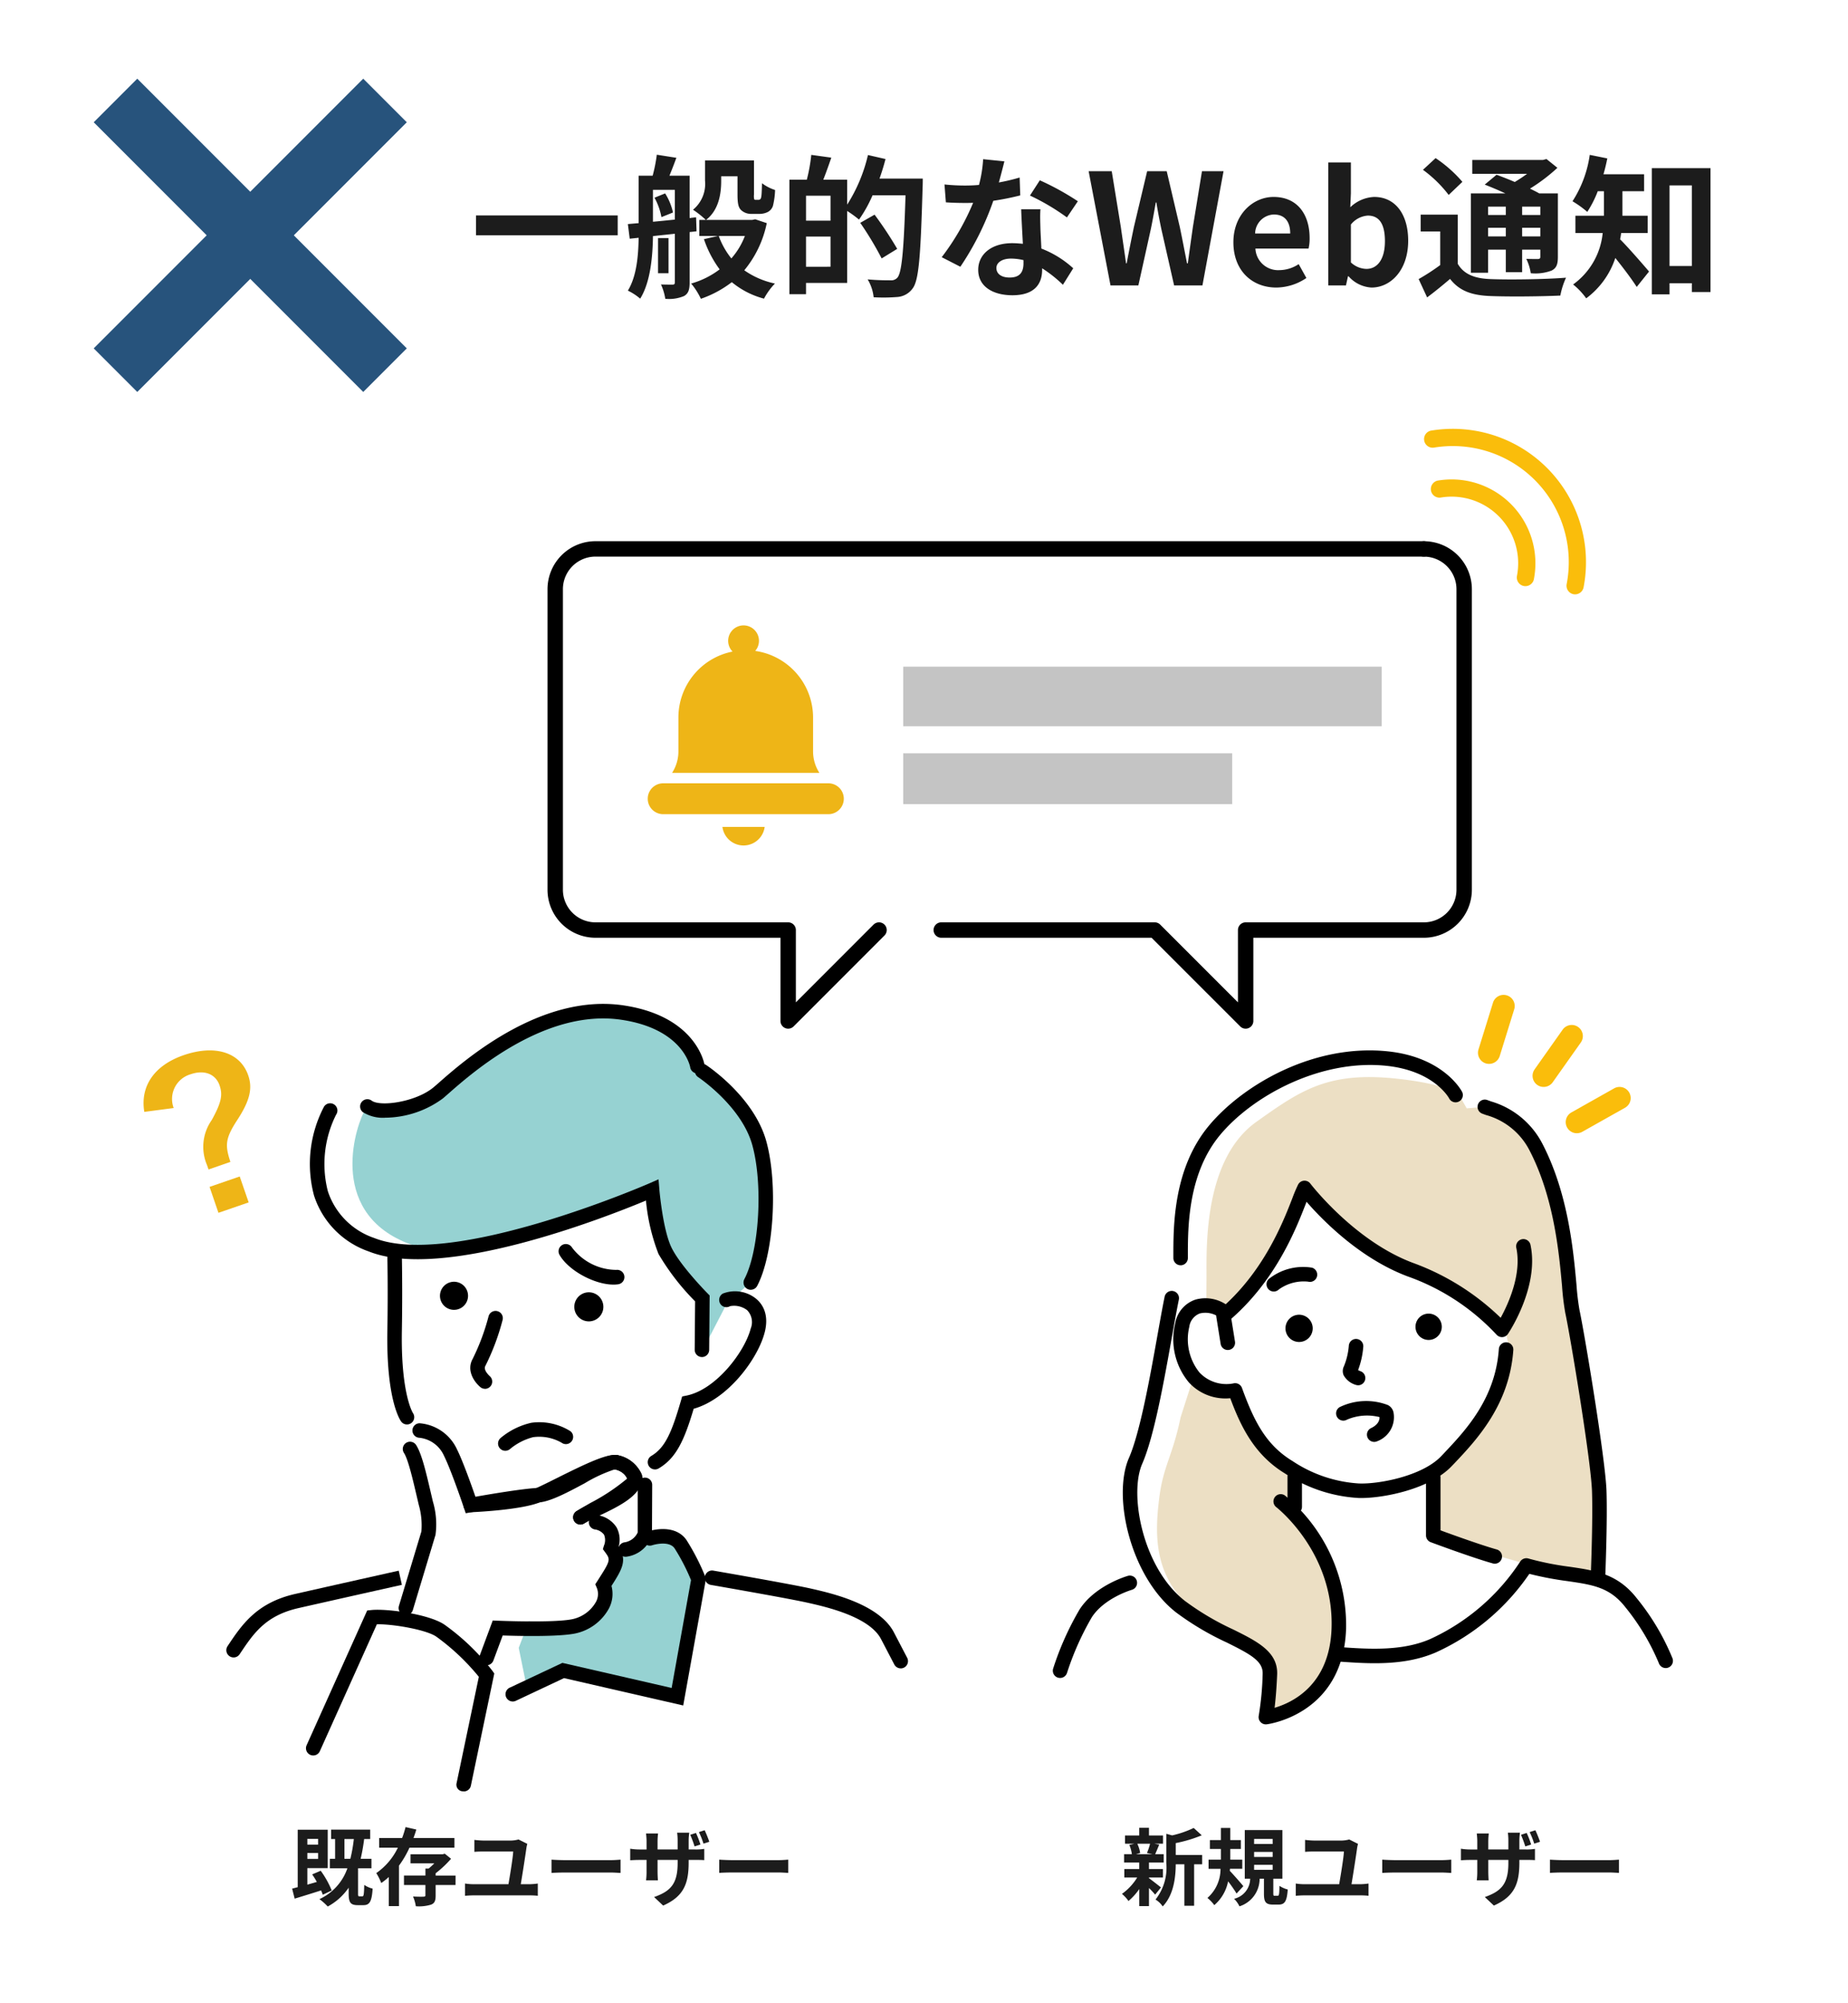 <svg xmlns="http://www.w3.org/2000/svg" xmlns:xlink="http://www.w3.org/1999/xlink" width="240" height="260" viewBox="0 0 240 260"><defs><clipPath id="a"><rect width="240" height="260" transform="translate(340 2847)" fill="#fff" stroke="#707070" stroke-width="1"/></clipPath><clipPath id="b"><rect width="88.524" height="107.641" fill="none"/></clipPath><clipPath id="c"><rect width="80.532" height="87.474" fill="none"/></clipPath><clipPath id="d"><rect width="21.081" height="21.548" fill="none"/></clipPath></defs><g transform="translate(-340 -2847)" clip-path="url(#a)"><g transform="translate(10)"><path d="M.82-9.08V-6.5h18.4V-9.08ZM24-11.38a8.355,8.355,0,0,1,.9,2.52l1.5-.6a7.765,7.765,0,0,0-1.02-2.48Zm-.2-1.02h2.84v3.86c-.98.1-1.94.2-2.84.28Zm5.66,5.38L29.4-8.84l-.84.1v-5.5H25.94c.28-.68.6-1.5.9-2.32l-2.54-.4a20.415,20.415,0,0,1-.54,2.72H21.94v6.16l-1.4.12.24,1.9,1.16-.12C21.9-3.9,21.7-1.22,20.54.68a7.342,7.342,0,0,1,1.6,1.04C23.48-.42,23.76-3.76,23.8-6.4l2.84-.3V-.42c0,.24-.06.32-.3.32-.2,0-.86,0-1.5-.02a7.093,7.093,0,0,1,.56,1.86,5,5,0,0,0,2.44-.36c.58-.34.72-.86.72-1.76V-6.92Zm-3.64.88H24.46v4.56h1.36Zm9.92-.28A9.565,9.565,0,0,1,33.98-3.5a10.192,10.192,0,0,1-1.64-2.92Zm1.34-2.16-.38.08h-6c1.64-1.28,1.96-3.36,1.96-5.06v-.6h2.12v2.38c0,1.24.14,1.68.46,2a1.891,1.891,0,0,0,1.34.5h1.04a2.382,2.382,0,0,0,1.08-.24,1.373,1.373,0,0,0,.68-.8,9.966,9.966,0,0,0,.28-2.06,5.677,5.677,0,0,1-1.7-.88c-.02.76-.04,1.38-.08,1.66-.04.26-.08.38-.16.42a.369.369,0,0,1-.26.08h-.32a.2.2,0,0,1-.2-.1,2.153,2.153,0,0,1-.02-.6v-4.42H30.56v2.62A4.335,4.335,0,0,1,29-9.82,11.732,11.732,0,0,1,30.66-8.5h-.84v2.08h2.44L30.42-6a14.244,14.244,0,0,0,2.04,3.92,11.07,11.07,0,0,1-3.7,1.84,8.971,8.971,0,0,1,1.26,1.98A14.093,14.093,0,0,0,34.04-.42a10.891,10.891,0,0,0,4.18,2.14A8.611,8.611,0,0,1,39.64-.24a10.777,10.777,0,0,1-3.98-1.72,13.991,13.991,0,0,0,2.92-6.12Zm6.6,6.16V-6.34h3.18v3.92ZM46.86-8.4H43.68v-3.24h3.18Zm6.36-5.46c.3-.84.56-1.68.78-2.54l-2.28-.52a20.687,20.687,0,0,1-2.7,6.44v-3.24h-3.1c.34-.86.7-1.86,1.04-2.86l-2.6-.36a21.451,21.451,0,0,1-.58,3.22H41.52V1.14h2.16V-.32h5.34V-9.66a14.855,14.855,0,0,1,1.54,1.12,17.253,17.253,0,0,0,1.76-3.16H56.6C56.38-4.64,56.12-1.64,55.54-1a1.067,1.067,0,0,1-.88.34c-.52,0-1.7,0-2.98-.12a5.6,5.6,0,0,1,.78,2.32A22.419,22.419,0,0,0,55.6,1.5,2.668,2.668,0,0,0,57.52.4c.82-1.06,1.04-4.24,1.3-13.18.02-.28.02-1.08.02-1.08Zm2.3,9.12a48.269,48.269,0,0,0-2.94-4.44L50.72-8.12A42.8,42.8,0,0,1,53.5-3.5ZM69.44-16.1l-2.76-.28a16.819,16.819,0,0,1-.54,3.34c-.62.06-1.22.08-1.82.08a25.266,25.266,0,0,1-2.66-.14l.18,2.32c.86.06,1.68.08,2.5.08.34,0,.68,0,1.04-.02A31.51,31.51,0,0,1,61.3-3.66l2.42,1.24A36.852,36.852,0,0,0,68-10.98a34.7,34.7,0,0,0,3.5-.7L71.42-14a24.519,24.519,0,0,1-2.7.64C69.02-14.44,69.28-15.46,69.44-16.1ZM68.4-2.26c0-.7.74-1.22,1.9-1.22a7.185,7.185,0,0,1,1.62.2v.4c0,1.1-.42,1.86-1.8,1.86C69.02-1.02,68.4-1.52,68.4-2.26Zm5.72-7.62h-2.5c.04,1.22.14,3,.22,4.48-.46-.04-.9-.08-1.38-.08-2.78,0-4.42,1.5-4.42,3.46,0,2.2,1.96,3.3,4.44,3.3,2.84,0,3.86-1.44,3.86-3.3v-.2a16.955,16.955,0,0,1,2.7,2.14l1.34-2.14a13.079,13.079,0,0,0-4.14-2.56c-.04-1-.1-1.96-.12-2.54C74.1-8.2,74.06-9.04,74.12-9.88Zm3.44,1.06,1.42-2.1a34.451,34.451,0,0,0-4.94-2.72l-1.28,1.98A28.866,28.866,0,0,1,77.56-8.82ZM83.22,0h3.62l1.62-7.32c.24-1.16.44-2.3.64-3.44h.08c.18,1.14.4,2.28.64,3.44L91.48,0h3.68L97.9-14.82H95.1L93.92-7.58c-.22,1.54-.44,3.12-.66,4.72h-.1c-.32-1.6-.62-3.2-.94-4.72l-1.7-7.24H87.98L86.26-7.58c-.32,1.54-.64,3.12-.94,4.72h-.08c-.22-1.6-.46-3.16-.68-4.72l-1.18-7.24h-3Zm21.54.28a7.051,7.051,0,0,0,3.9-1.24l-1-1.8a4.616,4.616,0,0,1-2.52.78,2.943,2.943,0,0,1-3.1-2.8h6.9a5.527,5.527,0,0,0,.14-1.36c0-3.08-1.6-5.34-4.68-5.34-2.66,0-5.22,2.26-5.22,5.88C99.18-1.9,101.62.28,104.76.28ZM102-6.74a2.521,2.521,0,0,1,2.44-2.46c1.44,0,2.12.96,2.12,2.46ZM117.12.28c2.46,0,4.76-2.22,4.76-6.08,0-3.42-1.66-5.68-4.42-5.68a4.778,4.778,0,0,0-3.1,1.34l.08-1.8v-4.02H111.5V0h2.3l.26-1.18h.08A4.279,4.279,0,0,0,117.12.28Zm-.66-2.42a3.051,3.051,0,0,1-2.02-.84V-7.9a3.085,3.085,0,0,1,2.2-1.16c1.54,0,2.22,1.18,2.22,3.32C118.86-3.3,117.82-2.14,116.46-2.14Zm18.1-8.08v1.08h-2.3v-1.08Zm4.48,1.08h-2.36v-1.08h2.36Zm-2.36,2.78V-7.48h2.36v1.12Zm-4.42,0V-7.48h2.3v1.12Zm0,1.72h2.3v2.92h2.12V-4.64h2.36v.92c0,.2-.06.28-.3.3-.2,0-.9,0-1.52-.02a6.5,6.5,0,0,1,.58,1.86,6.019,6.019,0,0,0,2.7-.34c.64-.32.82-.82.82-1.78v-8.24H138.9c-.34-.2-.76-.4-1.2-.62a22.764,22.764,0,0,0,3.56-2.7l-1.42-1.14-.46.12H130.2v1.8h7.12a18.479,18.479,0,0,1-1.6,1.06c-.82-.36-1.66-.68-2.36-.94l-1.54,1.28c.82.32,1.78.72,2.68,1.14h-4.48v10.3h2.24Zm-3.34-8.8a17.13,17.13,0,0,0-3.48-3.08L123.8-15a16.235,16.235,0,0,1,3.34,3.26Zm-.6,4.26H123.5V-7h2.54v4.36a27.529,27.529,0,0,1-2.8,1.82l1.1,2.38c1.12-.84,2.06-1.62,2.98-2.4,1.2,1.54,2.78,2.12,5.18,2.22,2.44.1,6.68.06,9.14-.06A9.828,9.828,0,0,1,142.38-1c-2.74.22-7.48.28-9.86.18-2.04-.08-3.42-.64-4.2-1.98ZM152.98-6.8V-9.04H149.7v-3.18h2.82v-2.2h-5.28c.2-.68.36-1.36.5-2.06l-2.28-.46a14.9,14.9,0,0,1-2.24,6.02,13.378,13.378,0,0,1,1.92,1.38,13.95,13.95,0,0,0,1.36-2.68h.8v3.18h-3.7V-6.8h3.54A9.342,9.342,0,0,1,143.3-.12a9.044,9.044,0,0,1,1.7,1.8,10.677,10.677,0,0,0,3.78-5.24c.98,1.22,2.12,2.72,2.78,3.76l1.6-2c-.56-.66-2.72-3.16-3.76-4.18.06-.26.1-.54.14-.82Zm2.84,4.28V-12.98h2.9V-2.52Zm-2.3-12.7V1.16h2.3V-.28h2.9V.86h2.42V-15.22Z" transform="translate(391.001 2884.041)" fill="#1c1c1c"/><path d="M3.7-7.788v.748H2.3v-.748Zm-1.4,2.6v-.77H3.7v.77Zm3.168,4.1a12.184,12.184,0,0,0-1.43-2.563l-1.111.473a10.555,10.555,0,0,1,.605.979c-.418.121-.836.242-1.232.352V-3.993H4.95V-8.976h-3.9v7.458c-.264.066-.506.132-.726.187l.33,1.3c.99-.3,2.233-.682,3.432-1.067.088.2.165.4.22.561ZM7.117-5.2V-7.766H8.338A19.905,19.905,0,0,1,7.887-5.2ZM9.064-.33c-.154,0-.176-.044-.176-.374V-3.971h1.738V-5.2h-1.4A25.675,25.675,0,0,0,9.68-7.766h.781V-8.987H5.39v1.221h.517V-5.2H5.225v1.232H7.5a6.85,6.85,0,0,1-3.63,4A7.748,7.748,0,0,1,4.95.99,7.686,7.686,0,0,0,7.667-1.452v.759C7.667.44,7.887.814,8.844.814h.737c.8,0,1.089-.451,1.2-2.145a3.262,3.262,0,0,1-1.089-.484C9.658-.528,9.614-.33,9.449-.33ZM21.4-6.644V-7.9H16.082c.143-.363.264-.737.374-1.1l-1.4-.319A12.414,12.414,0,0,1,14.608-7.9H11.627v1.254h2.431a8.461,8.461,0,0,1-2.805,3.3A7.429,7.429,0,0,1,11.9-2.057a8.466,8.466,0,0,0,.979-.781V.935H14.2V-4.312a12.944,12.944,0,0,0,1.364-2.332Zm.154,3.619H18.964v-.3a13.653,13.653,0,0,0,2-1.881l-.814-.66-.275.077H15.7v1.177h3.091a8.56,8.56,0,0,1-.748.682h-.407v.9H14.85V-1.8h2.783V-.473c0,.143-.055.176-.231.187s-.825.011-1.375-.022A5.185,5.185,0,0,1,16.39.957,5.381,5.381,0,0,0,18.37.748c.473-.187.594-.528.594-1.188V-1.8h2.585Zm9.317-4.114-1.144-.572a3.954,3.954,0,0,1-1.023.143H25.223a11.194,11.194,0,0,1-1.232-.088v1.551c.4-.033.8-.044,1.243-.044h3.8c-.022.715-.407,3.047-.616,4.246H23.87a7.386,7.386,0,0,1-1.089-.088V-.4c.374-.033.759-.055,1.089-.055h7.337A8.529,8.529,0,0,1,32.23-.4V-1.991a8.462,8.462,0,0,1-1.023.088H30.019c.209-1.232.6-3.74.737-4.741A4.738,4.738,0,0,1,30.866-7.139Zm3.146,2.046v1.727c.407-.033,1.144-.055,1.771-.055H41.69c.462,0,1.023.044,1.287.055V-5.093c-.286.022-.77.066-1.287.066H35.783C35.211-5.027,34.408-5.06,34.012-5.093ZM52.767-8.558l-.737.242a14.567,14.567,0,0,1,.561,1.507l.759-.242A11.153,11.153,0,0,0,52.767-8.558ZM53.9-8.91l-.748.242a9.852,9.852,0,0,1,.594,1.5l.759-.242C54.362-7.832,54.109-8.47,53.9-8.91ZM51.821-4.7V-5.06h.825c.572,0,.957.011,1.2.033V-6.49a6.518,6.518,0,0,1-1.21.077h-.814V-7.568A7.065,7.065,0,0,1,51.9-8.591H50.325a7.259,7.259,0,0,1,.066,1.023v1.155H47.784V-7.491a8.772,8.772,0,0,1,.066-1H46.288c.033.341.066.671.066.99v1.089h-.935a7.273,7.273,0,0,1-1.188-.1v1.5c.242-.011.638-.044,1.188-.044h.935v1.5a8.9,8.9,0,0,1-.066,1.155h1.54c-.011-.22-.044-.66-.044-1.155v-1.5h2.607v.418c0,2.706-.935,3.652-3.058,4.4L48.51.869C51.172-.308,51.821-1.969,51.821-4.7Zm3.971-.4v1.727c.407-.033,1.144-.055,1.771-.055H63.47c.462,0,1.023.044,1.287.055V-5.093c-.286.022-.77.066-1.287.066H57.563C56.991-5.027,56.188-5.06,55.792-5.093Z" transform="translate(367.614 3093.454)" fill="#1c1c1c"/><path d="M3.861-7.161a8.222,8.222,0,0,1-.407,1.21L4.18-5.8H2.024l.55-.154A4.337,4.337,0,0,0,2.2-7.161ZM3.718-2.772H5.533v-1.1H3.718v-.847H5.632V-5.8H4.521c.154-.33.33-.77.528-1.243l-.638-.121H5.544V-8.228H3.718v-1H2.453v1H.605v1.067H1.837l-.671.154A5.1,5.1,0,0,1,1.5-5.8H.484v1.078H2.453v.847H.517v1.1H2.189A7.217,7.217,0,0,1,.209-.649a4.834,4.834,0,0,1,.847.924,7.77,7.77,0,0,0,1.4-1.551V.935H3.718V-1.408a10.294,10.294,0,0,1,.8.858l.759-.935c-.253-.2-1.166-.924-1.562-1.2ZM10.626-5.7H7.194v-1.54A17.826,17.826,0,0,0,10.571-8.25L9.526-9.207a12.947,12.947,0,0,1-2.8.968l-.759-.209v3.806a6.651,6.651,0,0,1-1.4,4.73A3.014,3.014,0,0,1,5.5.979C6.952-.528,7.183-2.849,7.194-4.488H8.316V.891H9.581V-4.488h1.045ZM15.972-1.65c-.242-.308-1.3-1.518-1.76-1.991l.022-.264h1.6V-5.093H14.278V-6.479h1.375V-7.634H14.278V-9.207H13.057v1.573h-1.43v1.155h1.43v1.386h-1.6V-3.9h1.551A4.986,4.986,0,0,1,11.308-.121,4.749,4.749,0,0,1,12.2.814a5.431,5.431,0,0,0,1.793-3.091,17.792,17.792,0,0,1,1.1,1.584Zm1.4-2.772h2.409v.649H17.369Zm0-1.672h2.409v.649H17.369Zm0-1.683h2.409v.649H17.369ZM20.053-.4c-.165,0-.187-.033-.187-.33V-2.618h1.177V-8.932H16.159v6.314h.7a2.7,2.7,0,0,1-2.09,2.607,3.472,3.472,0,0,1,.7.979,3.756,3.756,0,0,0,2.618-3.586h.561V-.7c0,1.078.209,1.441,1.177,1.441h.726c.781,0,1.078-.4,1.188-1.958a3.687,3.687,0,0,1-1.078-.473C20.647-.539,20.6-.4,20.427-.4ZM30.866-7.139l-1.144-.572a3.954,3.954,0,0,1-1.023.143H25.223a11.194,11.194,0,0,1-1.232-.088v1.551c.4-.033.8-.044,1.243-.044h3.8c-.022.715-.407,3.047-.616,4.246H23.87a7.386,7.386,0,0,1-1.089-.088V-.4c.374-.033.759-.055,1.089-.055h7.337A8.529,8.529,0,0,1,32.23-.4V-1.991a8.462,8.462,0,0,1-1.023.088H30.019c.209-1.232.6-3.74.737-4.741A4.738,4.738,0,0,1,30.866-7.139Zm3.146,2.046v1.727c.407-.033,1.144-.055,1.771-.055H41.69c.462,0,1.023.044,1.287.055V-5.093c-.286.022-.77.066-1.287.066H35.783C35.211-5.027,34.408-5.06,34.012-5.093ZM52.767-8.558l-.737.242a14.567,14.567,0,0,1,.561,1.507l.759-.242A11.153,11.153,0,0,0,52.767-8.558ZM53.9-8.91l-.748.242a9.852,9.852,0,0,1,.594,1.5l.759-.242C54.362-7.832,54.109-8.47,53.9-8.91ZM51.821-4.7V-5.06h.825c.572,0,.957.011,1.2.033V-6.49a6.518,6.518,0,0,1-1.21.077h-.814V-7.568A7.065,7.065,0,0,1,51.9-8.591H50.325a7.259,7.259,0,0,1,.066,1.023v1.155H47.784V-7.491a8.772,8.772,0,0,1,.066-1H46.288c.033.341.066.671.066.99v1.089h-.935a7.273,7.273,0,0,1-1.188-.1v1.5c.242-.011.638-.044,1.188-.044h.935v1.5a8.9,8.9,0,0,1-.066,1.155h1.54c-.011-.22-.044-.66-.044-1.155v-1.5h2.607v.418c0,2.706-.935,3.652-3.058,4.4L48.51.869C51.172-.308,51.821-1.969,51.821-4.7Zm3.971-.4v1.727c.407-.033,1.144-.055,1.771-.055H63.47c.462,0,1.023.044,1.287.055V-5.093c-.286.022-.77.066-1.287.066H57.563C56.991-5.027,56.188-5.06,55.792-5.093Z" transform="translate(475.5 3093.454)" fill="#1c1c1c"/><line y2="49.5" transform="translate(344.999 2860.041) rotate(-45)" fill="none" stroke="#27537c" stroke-width="8"/><line y2="49.5" transform="translate(380.001 2860.041) rotate(45)" fill="none" stroke="#27537c" stroke-width="8"/><g transform="translate(359.394 2977.291)"><g clip-path="url(#b)"><path d="M71.127,8.212s-.943-5.61-9.7-6.921C50.16-.4,39.568,9.977,37.48,11.714c-2.57,2.137-9.684,2.347-9.684,2.347-1.108,1.66-5.2,13.158,5.381,17.393s32.084-7.125,32.084-7.125.448,5.38,1.671,7.884c1.237,2.535,4.851,6.183,4.851,6.183l-.057,6.665,3.02-5.827,3.32-2.9c1.961-3.716,2.629-12.588,1.111-18.077S71.73,8.872,71.73,8.872" transform="translate(-9.71 -0.412)" fill="#96d2d2"/><path d="M60.486,124.78l1.325-3.485s5.957,1.707,8.34-.3c1.652-1.391,3.49-6.935,2.3-9.209,1.438.225,3.751.352,4.609-.993l3.755-.112a24.87,24.87,0,0,1,2.477,5.192l-2.929,15.243-15.866-3.4L61.368,129.1Z" transform="translate(-22.512 -41.195)" fill="#96d2d2"/><path d="M68.183,53.5h-.008a.942.942,0,0,1-.934-.95l.053-6.278a30.978,30.978,0,0,1-4.753-6.149,25.611,25.611,0,0,1-1.629-6.933c-5.277,2.2-26.366,10.461-36,6.606A11.362,11.362,0,0,1,17.8,32.53a15.958,15.958,0,0,1,1.3-11.523.942.942,0,1,1,1.566,1.046,14.284,14.284,0,0,0-1.07,9.919,9.566,9.566,0,0,0,6.019,6.077c10.09,4.037,35.467-6.972,35.722-7.084l1.206-.528.11,1.312c0,.052.448,5.234,1.578,7.549,1.155,2.366,4.64,5.9,4.675,5.934l.276.279-.059,7.057a.942.942,0,0,1-.942.934" transform="translate(-6.415 -7.663)"/><path d="M30.922,14.777a4.9,4.9,0,0,1-2.916-.73.942.942,0,0,1,1.149-1.492c1.078.831,5.724.207,8.051-1.73.171-.142.4-.344.684-.593C41.167,7.352,51.137-1.414,61.891.2c9.329,1.4,10.45,7.44,10.493,7.7a.942.942,0,1,1-1.857.313c-.036-.195-1.006-4.962-8.914-6.146C51.727.579,42.247,8.908,39.132,11.647c-.3.264-.542.476-.723.627a12.791,12.791,0,0,1-7.488,2.5" transform="translate(-10.287 0)"/><path d="M104.169,41.713a.942.942,0,0,1-.832-1.381c1.936-3.667,2.448-12.28,1.036-17.388-1.4-5.073-7-8.809-7.057-8.846a.942.942,0,0,1,1.034-1.574c.254.166,6.244,4.153,7.839,9.918,1.541,5.573.965,14.694-1.186,18.768a.941.941,0,0,1-.834.5" transform="translate(-36.062 -4.604)"/><path d="M36.579,113.027a.943.943,0,0,1-.9-1.214l2.917-9.658a9.633,9.633,0,0,0-.343-3.469l-.274-1.168c-.5-2.126-1.113-4.772-1.654-5.571a.942.942,0,0,1,1.559-1.056c.736,1.088,1.315,3.571,1.929,6.2l.272,1.16a10.3,10.3,0,0,1,.345,4.34l-2.947,9.768a.943.943,0,0,1-.9.669m2.931-10.648h0Z" transform="translate(-13.264 -33.674)"/><path d="M60.294,99.853a.942.942,0,0,1-.505-1.737A22.039,22.039,0,0,1,61.938,97c1.645-.785,4.13-1.971,4.459-3.008a2.11,2.11,0,0,0-1.64-1.3h-.011a18.988,18.988,0,0,0-3.893,1.8c-2.221,1.188-4.516,2.416-6,2.487-2.362.112-8.588,1.248-8.651,1.26l-.8.146-.26-.772c-.016-.048-1.624-4.808-2.565-6.69a3.96,3.96,0,0,0-3.186-2.335.942.942,0,0,1,0-1.883,5.843,5.843,0,0,1,4.871,3.376c.769,1.539,1.894,4.7,2.4,6.163,1.795-.317,6.116-1.051,8.1-1.145,1.055-.05,3.352-1.279,5.2-2.267,2.577-1.378,4.083-2.15,5.079-2a4.132,4.132,0,0,1,2.81,1.85,2.276,2.276,0,0,1,.339,1.876c-.575,1.817-3.162,3.051-5.443,4.14a21.524,21.524,0,0,0-1.952,1,.937.937,0,0,1-.5.146" transform="translate(-14.311 -32.272)"/><path d="M53.276,125.162a.941.941,0,0,1-.883-1.269l1.684-4.531.684.029c.072,0,7.232.3,9.658-.2a4.612,4.612,0,0,0,3.046-2.215,2.13,2.13,0,0,0,.127-1.852l-.2-.463.373-.58c1.649-2.564,1.606-2.622.892-3.6l-.277-.38.137-.45a1.83,1.83,0,0,0,.011-1.431,1.808,1.808,0,0,0-1.236-.684.942.942,0,0,1,.4-1.841,3.554,3.554,0,0,1,2.46,1.573,3.35,3.35,0,0,1,.284,2.484c1.123,1.789.469,2.924-.939,5.119a4.051,4.051,0,0,1-.357,2.972,6.5,6.5,0,0,1-4.337,3.2c-2.206.457-7.527.328-9.435.264l-1.209,3.25a.942.942,0,0,1-.883.614" transform="translate(-19.478 -39.329)"/><path d="M49.974,100.694a.942.942,0,0,1-.039-1.883c1.767-.074,6.728-.434,8.432-1.193.754-.337,1.76-.837,2.825-1.369,3.865-1.927,6.5-3.175,7.791-2.976a.942.942,0,0,1-.286,1.861c-.841-.1-4.628,1.785-6.664,2.8-1.084.541-2.107,1.051-2.9,1.4-2.34,1.042-8.432,1.326-9.119,1.355h-.04" transform="translate(-18.249 -34.708)"/><path d="M72.684,102.294a.941.941,0,0,1-.505-1.737c.485-.308,1.132-.679,1.818-1.072a26.16,26.16,0,0,0,4.827-3.216,2.615,2.615,0,0,0-1.677-1.129.942.942,0,1,1,.286-1.861,4.319,4.319,0,0,1,3.187,2.411,1.6,1.6,0,0,1-.215,1.636C79.338,98.6,76.9,100,74.933,101.12c-.667.381-1.3.743-1.745,1.028a.937.937,0,0,1-.5.146m6.183-5.908h0Z" transform="translate(-26.701 -34.714)"/><path d="M88.115,82.532a.942.942,0,0,1-.481-1.752c1.821-1.078,2.66-3.084,3.851-7.173l.159-.546.558-.113c3.883-.787,7.591-5.751,8.339-8.689a2.223,2.223,0,0,0-.463-2.4,2.783,2.783,0,0,0-2.214-.518.932.932,0,0,1-1.282-.328.951.951,0,0,1,.333-1.3,4.352,4.352,0,0,1,4.193.558c.751.559,1.913,1.882,1.258,4.454-.871,3.418-4.743,8.673-9.228,9.934-1.238,4.154-2.283,6.4-4.545,7.743a.937.937,0,0,1-.479.131" transform="translate(-32.445 -22.106)"/><path d="M35.849,73.48a.926.926,0,0,1-.754-.385c-.2-.277-1.946-2.96-1.789-11.835.093-5.243,0-9.5,0-9.54a.942.942,0,0,1,1.883-.042c0,.043.094,4.333,0,9.616-.145,8.225,1.428,10.69,1.444,10.714a.945.945,0,0,1-.784,1.473" transform="translate(-12.392 -18.891)"/><path d="M80.867,131.471l-15.48-3.552-6.194,2.915a.942.942,0,1,1-.8-1.7l6.782-3.192,14.189,3.256,2.515-14a26.313,26.313,0,0,0-2.134-4.123c-.75-1.08-2.865-.414-2.886-.407a.942.942,0,1,1-.61-1.782c.141-.047,3.466-1.155,5.043,1.114a29.235,29.235,0,0,1,2.436,4.741l.1.251Z" transform="translate(-21.531 -40.409)"/><path d="M36.965,148.825a.868.868,0,0,1-.925-1.107l2.88-13.757a29.066,29.066,0,0,0-5.517-5.21c-1.328-.917-5.619-1.642-7.723-1.612l-7.418,16.495a.942.942,0,0,1-1.718-.772l7.875-17.51.538-.057c1.981-.211,7.512.524,9.516,1.907a29.387,29.387,0,0,1,6.223,6l.229.328-3.039,14.554a.942.942,0,0,1-.923.758" transform="translate(-6.127 -46.619)"/><path d="M.941,128.44a.942.942,0,0,1-.783-1.464c1.847-2.771,3.757-5.637,8.8-6.781,4.639-1.052,13.429-3.017,13.429-3.017l.411,1.838s-8.787,1.964-13.423,3.017c-4.306.978-5.853,3.3-7.645,5.989a.941.941,0,0,1-.785.419" transform="translate(0 -43.612)"/><path d="M124.422,129.843a.942.942,0,0,1-.836-.505l-1.723-3.3c-1.513-2.895-7.088-4.164-9.468-4.7-2.507-.571-12.534-2.309-12.634-2.327a.941.941,0,0,1,.321-1.855c.415.072,10.176,1.764,12.7,2.337,2.669.607,8.838,2.011,10.754,5.677l1.723,3.3a.942.942,0,0,1-.834,1.378" transform="translate(-36.839 -43.598)"/><path d="M72.015,61.149a1.887,1.887,0,1,0,2.239-1.479,1.889,1.889,0,0,0-2.239,1.479" transform="translate(-26.788 -22.194)"/><path d="M44.226,58.916a1.823,1.823,0,1,0,2.163-1.428,1.825,1.825,0,0,0-2.163,1.428" transform="translate(-16.446 -21.382)"/><path d="M52.368,73.574a.936.936,0,0,1-.6-.22c-.768-.643-1.843-2.136-1-3.656a28.6,28.6,0,0,0,2.071-5.544.942.942,0,0,1,1.824.47,30.26,30.26,0,0,1-2.249,5.992c-.3.531.551,1.288.559,1.3a.942.942,0,0,1-.6,1.664" transform="translate(-18.78 -23.613)"/><path d="M57.15,90.207a.942.942,0,0,1-.612-1.658,9.42,9.42,0,0,1,4-1.979,7.581,7.581,0,0,1,5.086,1.107.942.942,0,0,1-1.163,1.481,5.843,5.843,0,0,0-3.7-.718,7.652,7.652,0,0,0-3,1.541.94.94,0,0,1-.611.225" transform="translate(-20.92 -32.201)"/><path d="M75.843,54.9c-2.459,0-5.861-1.828-7.018-3.886a.942.942,0,0,1,1.642-.922,7.266,7.266,0,0,0,5.741,2.9.942.942,0,0,1,.289,1.861,4.237,4.237,0,0,1-.654.048" transform="translate(-25.571 -18.464)"/><path d="M82.025,108.231a.942.942,0,0,1-.179-1.866,2.245,2.245,0,0,0,1.756-1.286V98.931a.942.942,0,1,1,1.883,0l-.029,6.527a4.03,4.03,0,0,1-3.251,2.755.989.989,0,0,1-.181.017" transform="translate(-30.179 -36.47)"/></g></g><g transform="translate(466.734 2983.331)"><g clip-path="url(#c)"><path d="M38.541,85.186s6.952,5.152,6.618,15.659-9.477,11.523-9.477,11.523a38.446,38.446,0,0,0,.525-5.561c.163-3.842-3.822-3.735-9.46-8.115s-5.531-9.985-4.91-14.945c.525-4.2,1.725-5.39,2.776-10.477L26,68.947c.015-.049.028.008.077.023a20.524,20.524,0,0,0,5.621,1c1.534,4.25,3.206,7.7,6.966,9.975Z" transform="translate(-8.02 -25.654)" fill="#ecdfc4"/><path d="M68.01,9.321c1.5.573,4.617,1.378,6.582,5.132,4.38,8.368,4.106,18.367,4.769,21.4s3.351,19.281,3.491,23.289-.171,11.4-.171,11.4l-9.3-1.7-4.1-1.178c-2.632-.735-7.991-2.731-7.991-2.731V57.378l1.737-2.1c2.814-2.987,7.231-7.4,7.72-14.483l-.535-2.532a29.581,29.581,0,0,0-11.9-7.816c-7.963-2.981-13.74-10.605-13.74-10.605-.993,1.856-1.684,9.073-9.032,15.25l-1.492,1.355A5.764,5.764,0,0,0,31.4,35.089h0l.021-3.679c0-3.862-.35-15.232,6.483-20.09,5.74-4.081,9.277-6.544,18.15-5.606C62.836,6.43,64.2,7.791,64.2,7.791l1.015,1.785Z" transform="translate(-11.466 -2.053)" fill="#ecdfc4"/><path d="M51.657,56.414a1.768,1.768,0,1,1-1.768-1.768,1.768,1.768,0,0,1,1.768,1.768" transform="translate(-17.91 -20.339)"/><path d="M78.431,56.126a1.708,1.708,0,1,1-1.708-1.708,1.708,1.708,0,0,1,1.708,1.708" transform="translate(-27.92 -20.254)"/><path d="M61.969,65.681a.935.935,0,0,1-.3-.048,2.675,2.675,0,0,1-1.585-1.254,1.393,1.393,0,0,1,.044-1.169,8.807,8.807,0,0,0,.63-2.631.942.942,0,1,1,1.878.135,11.053,11.053,0,0,1-.671,3,2.051,2.051,0,0,0,.3.138.942.942,0,0,1-.3,1.834" transform="translate(-22.323 -22.221)"/><path d="M63.539,77.789a.942.942,0,0,1-.4-1.794c.989-.466,1.106-1.106,1.094-1.425a6.627,6.627,0,0,0-4.216.326.942.942,0,0,1-.967-1.617A7.88,7.88,0,0,1,65.3,73a1.372,1.372,0,0,1,.759,1.025A3.331,3.331,0,0,1,63.938,77.7a.936.936,0,0,1-.4.09m.645-3.61c0,.02,0,.04,0,.059Z" transform="translate(-21.807 -26.977)"/><path d="M45.139,47.937a.942.942,0,0,1-.654-1.62,7.144,7.144,0,0,1,5.624-1.475.942.942,0,0,1-.508,1.814,5.52,5.52,0,0,0-3.809,1.018.94.94,0,0,1-.654.264" transform="translate(-16.45 -16.642)"/><path d="M49.35,77.162c-.181,0-.351,0-.507-.013a19.235,19.235,0,0,1-9.412-3.17c-3.987-2.418-5.748-6.108-7.111-9.771a6.433,6.433,0,0,1-5.391-2.067,8.742,8.742,0,0,1-1.766-7.625,3.944,3.944,0,0,1,2.642-3.108,4.854,4.854,0,0,1,4.261.846.942.942,0,0,1-1.249,1.41,3.016,3.016,0,0,0-2.448-.458,2.155,2.155,0,0,0-1.375,1.755,6.889,6.889,0,0,0,1.332,5.916,4.8,4.8,0,0,0,4.5,1.389.946.946,0,0,1,1.016.613c1.612,4.464,3.2,7.448,6.568,9.489a17.461,17.461,0,0,0,8.538,2.9c2.538.135,8.31-.929,10.788-3.559l.325-.344c2.825-2.989,6.693-7.082,7.141-13.558a.942.942,0,0,1,1.879.13c-.494,7.15-4.8,11.706-7.651,14.722L61.1,73c-2.84,3.015-8.826,4.162-11.754,4.162" transform="translate(-9.279 -19.066)"/><path d="M35.3,48.91a.941.941,0,0,1-.929-.793l-.559-3.486a.944.944,0,0,1,.324-.87c5.771-4.852,8.312-11.375,9.533-14.51a19.137,19.137,0,0,1,.767-1.819.942.942,0,0,1,1.581-.125c.057.074,5.716,7.445,13.32,10.292a32.138,32.138,0,0,1,11.4,7.133c.992-1.809,2.762-5.669,2.029-9.088a.942.942,0,0,1,1.842-.395c1.161,5.421-2.756,11.324-2.923,11.573a.944.944,0,0,1-.739.415.965.965,0,0,1-.773-.347,28.993,28.993,0,0,0-11.5-7.527C52.422,37.022,47.55,32,45.527,29.673l-.1.262c-1.249,3.207-3.818,9.8-9.669,14.919l.475,2.966A.942.942,0,0,1,35.3,48.91" transform="translate(-12.58 -10.025)"/><path d="M25.872,27.887a.942.942,0,0,1-.942-.941v-.2c-.005-4-.013-11.457,4.658-17.025C34.061,4.392,43.231-.886,52.807.126c7.2.762,9.52,5.062,9.615,5.245a.942.942,0,0,1-1.671.87c-.076-.141-2-3.592-8.143-4.241-8.491-.893-17.282,3.816-21.577,8.935-4.23,5.041-4.222,12.048-4.218,15.813v.2a.942.942,0,0,1-.941.942Z" transform="translate(-9.278 0)"/><path d="M103.5,73.285h-.04a.942.942,0,0,1-.9-.98c0-.074.306-7.4.17-11.326-.139-4.011-2.835-20.213-3.469-23.12a32.943,32.943,0,0,1-.421-3.5c-.392-4.311-1.048-11.526-4.262-17.667a9.043,9.043,0,0,0-5.606-4.514c-.172-.062-.332-.119-.478-.175a.942.942,0,1,1,.671-1.76c.135.051.284.1.444.163a10.974,10.974,0,0,1,6.637,5.414c3.387,6.471,4.064,13.92,4.469,18.37a32.79,32.79,0,0,0,.385,3.267c.642,2.941,3.37,19.366,3.512,23.458.139,4-.158,11.166-.17,11.469a.942.942,0,0,1-.94.9" transform="translate(-32.712 -3.789)"/><path d="M33.046,105.985a.942.942,0,0,1-.922-1.136,38.369,38.369,0,0,0,.507-5.406c.07-1.659-1.555-2.544-4.676-4.09A36.7,36.7,0,0,1,21.4,91.465c-5.892-4.577-8.337-15.034-6.131-20.067,1.447-3.3,2.752-10.6,3.705-15.937.351-1.961.654-3.656.926-4.974a.942.942,0,1,1,1.845.381c-.267,1.293-.568,2.976-.916,4.925-1.024,5.728-2.3,12.856-3.835,16.361-1.744,3.977.054,13.544,5.561,17.823a35.143,35.143,0,0,0,6.237,3.687c3.137,1.555,5.847,2.9,5.721,5.857-.083,1.959-.218,3.38-.332,4.314,2.34-.683,7.168-2.981,7.4-10.346.313-9.871-7.125-15.654-7.2-15.712a.942.942,0,0,1,1.138-1.5A21.819,21.819,0,0,1,43.466,93.55c-.355,11.193-10.216,12.419-10.315,12.429a.974.974,0,0,1-.1.006" transform="translate(-5.384 -18.511)"/><path d="M86.124,98.9a.932.932,0,0,1-.254-.035c-2.641-.736-7.847-2.673-8.067-2.755a.942.942,0,0,1-.613-.883V87.671a.942.942,0,0,1,1.883,0v6.9c1.477.542,5.259,1.91,7.3,2.481a.941.941,0,0,1-.252,1.848" transform="translate(-28.729 -32.279)"/><path d="M101.055,119.239a.943.943,0,0,1-.888-.628,29.507,29.507,0,0,0-4.344-7.264c-2.018-2.587-4.2-2.907-7.514-3.391a42.388,42.388,0,0,1-4.963-.945,29.4,29.4,0,0,1-12.1,10.18c-4.113,1.8-8.75,1.478-12.476,1.218l-.22-.016a.941.941,0,0,1,.131-1.878l.22.016c3.52.244,7.9.549,11.589-1.065A27.8,27.8,0,0,0,82.18,105.392a.945.945,0,0,1,1.038-.371,38.359,38.359,0,0,0,5.363,1.072c3.35.489,6.244.912,8.726,4.095a30.7,30.7,0,0,1,4.636,7.8.942.942,0,0,1-.575,1.2.927.927,0,0,1-.313.054" transform="translate(-21.465 -39.074)"/><path d="M.942,121.855a.941.941,0,0,1-.9-1.228,38.009,38.009,0,0,1,3.451-7.7c2.034-3.1,6.1-4.282,6.268-4.33a.942.942,0,0,1,.514,1.812c-.06.017-3.568,1.05-5.206,3.55A36.762,36.762,0,0,0,1.839,121.2a.941.941,0,0,1-.9.655" transform="translate(0 -40.404)"/><path d="M49.477,92.417a.942.942,0,0,1-.942-.942v-3.9a.942.942,0,1,1,1.883,0v3.9a.942.942,0,0,1-.942.942" transform="translate(-18.064 -32.243)"/></g></g><path d="M51.137,61.669H78.862l11.805,11.8v-11.8h23.144a5.237,5.237,0,0,0,5.236-5.236V17.439a5.235,5.235,0,0,0-5.236-5.234" transform="translate(401.105 2906.041)" fill="none" stroke="#000" stroke-linecap="round" stroke-linejoin="round" stroke-width="2"/><path d="M113.816,12.2H6.234A5.234,5.234,0,0,0,1,17.439V56.433a5.235,5.235,0,0,0,5.234,5.236H31.253v11.8l11.8-11.8" transform="translate(401.105 2906.041)" fill="none" stroke="#000" stroke-linecap="round" stroke-linejoin="round" stroke-width="2"/><path d="M36.476,42.623H15.022a2,2,0,1,0,0,4.008H36.476a2,2,0,0,0,0-4.008" transform="translate(401.105 2906.041)" fill="#eeb517"/><path d="M35.227,41.135a5.124,5.124,0,0,1-.738-2.644v-4.4a8.74,8.74,0,0,0-7.516-8.65,1.978,1.978,0,0,0,.489-1.31,2,2,0,1,0-3.432,1.395A8.723,8.723,0,0,0,17,34.091v4.4a5.134,5.134,0,0,1-.738,2.644l-.081.134H35.308Z" transform="translate(401.105 2906.041)" fill="#eeb517"/><path d="M22.733,48.389a2.766,2.766,0,0,0,5.454,0l.019-.1h-5.49Z" transform="translate(401.105 2906.041)" fill="#eeb517"/><rect width="42.724" height="6.604" transform="translate(447.299 2944.767)" fill="#c4c4c4"/><rect width="62.145" height="7.729" transform="translate(447.299 2933.529)" fill="#c4c4c4"/><g transform="translate(312.64 88.451)"><path d="M.1,11.017C-.451,7.726,1.354,4.982,5.222,3.653,9.309,2.247,12.574,3.3,13.6,6.287c.574,1.669.23,3.267-1.454,5.825-1.533,2.367-1.579,3.219-.864,5.4l-2.839.979-.2-.574a6.027,6.027,0,0,1,.617-5.841c1.276-2.306,1.434-3.281,1.015-4.5C9.386,6.151,7.961,5.5,6.112,6.135a3.341,3.341,0,0,0-2.277,4.139c.023.081.051.162.08.242ZM13.654,22.765,9.731,24.117,8.575,20.752,12.492,19.4Z" transform="translate(36 2891.843)" fill="#eeb517"/></g><g transform="matrix(0.978, 0.208, -0.208, 0.978, 926.884, 105.398)"><path d="M168.11,9.179a1,1,0,0,1-.133-.006A1.446,1.446,0,0,1,166.67,7.6l.576-6.291a1.444,1.444,0,1,1,2.875.264l-.575,6.29a1.445,1.445,0,0,1-1.437,1.313" transform="translate(36 2891.843)" fill="#fabd0b"/><path d="M175.665,10.631a1.425,1.425,0,0,1-.569-.118,1.443,1.443,0,0,1-.76-1.894l0-.006,2.492-5.8a1.444,1.444,0,1,1,2.654,1.141l-2.494,5.8a1.442,1.442,0,0,1-1.327.875" transform="translate(36 2891.843)" fill="#fabd0b"/><path d="M181.128,15.612a1.443,1.443,0,0,1-.954-2.527l4.74-4.176a1.444,1.444,0,1,1,1.974,2.108c-.022.02-.044.04-.067.059l-4.74,4.174a1.432,1.432,0,0,1-.953.361" transform="translate(36 2891.843)" fill="#fabd0b"/></g><g transform="translate(514.921 2902.625)"><g transform="translate(0 0)" clip-path="url(#d)"><path d="M19.61,21.362a1.057,1.057,0,0,1-.188-.017,1,1,0,0,1-.789-1.162A15.184,15.184,0,0,0,1.261,2.316.994.994,0,0,1,.941.354a17.176,17.176,0,0,1,19.644,20.2,1,1,0,0,1-.975.806" transform="translate(0.031 0.03)" fill="#fabd0b"/><path d="M19.61,21.362a1.057,1.057,0,0,1-.188-.017,1,1,0,0,1-.789-1.162A15.184,15.184,0,0,0,1.261,2.316.994.994,0,0,1,.941.354a17.176,17.176,0,0,1,19.644,20.2,1,1,0,0,1-.975.806" transform="translate(0.031 0.03)" fill="none" stroke="#fabd0b" stroke-miterlimit="10" stroke-width="0.25"/><path d="M12.983,19a1.057,1.057,0,0,1-.188-.017,1,1,0,0,1-.789-1.163A8.768,8.768,0,0,0,1.979,7.5a.993.993,0,1,1-.321-1.96A10.758,10.758,0,0,1,13.959,18.2a1,1,0,0,1-.975.8" transform="translate(0.203 1.327)" fill="#fabd0b"/><path d="M12.983,19a1.057,1.057,0,0,1-.188-.017,1,1,0,0,1-.789-1.163A8.768,8.768,0,0,0,1.979,7.5a.993.993,0,1,1-.321-1.96A10.758,10.758,0,0,1,13.959,18.2a1,1,0,0,1-.975.8" transform="translate(0.203 1.327)" fill="none" stroke="#fabd0b" stroke-miterlimit="10" stroke-width="0.25"/></g></g></g></g></svg>